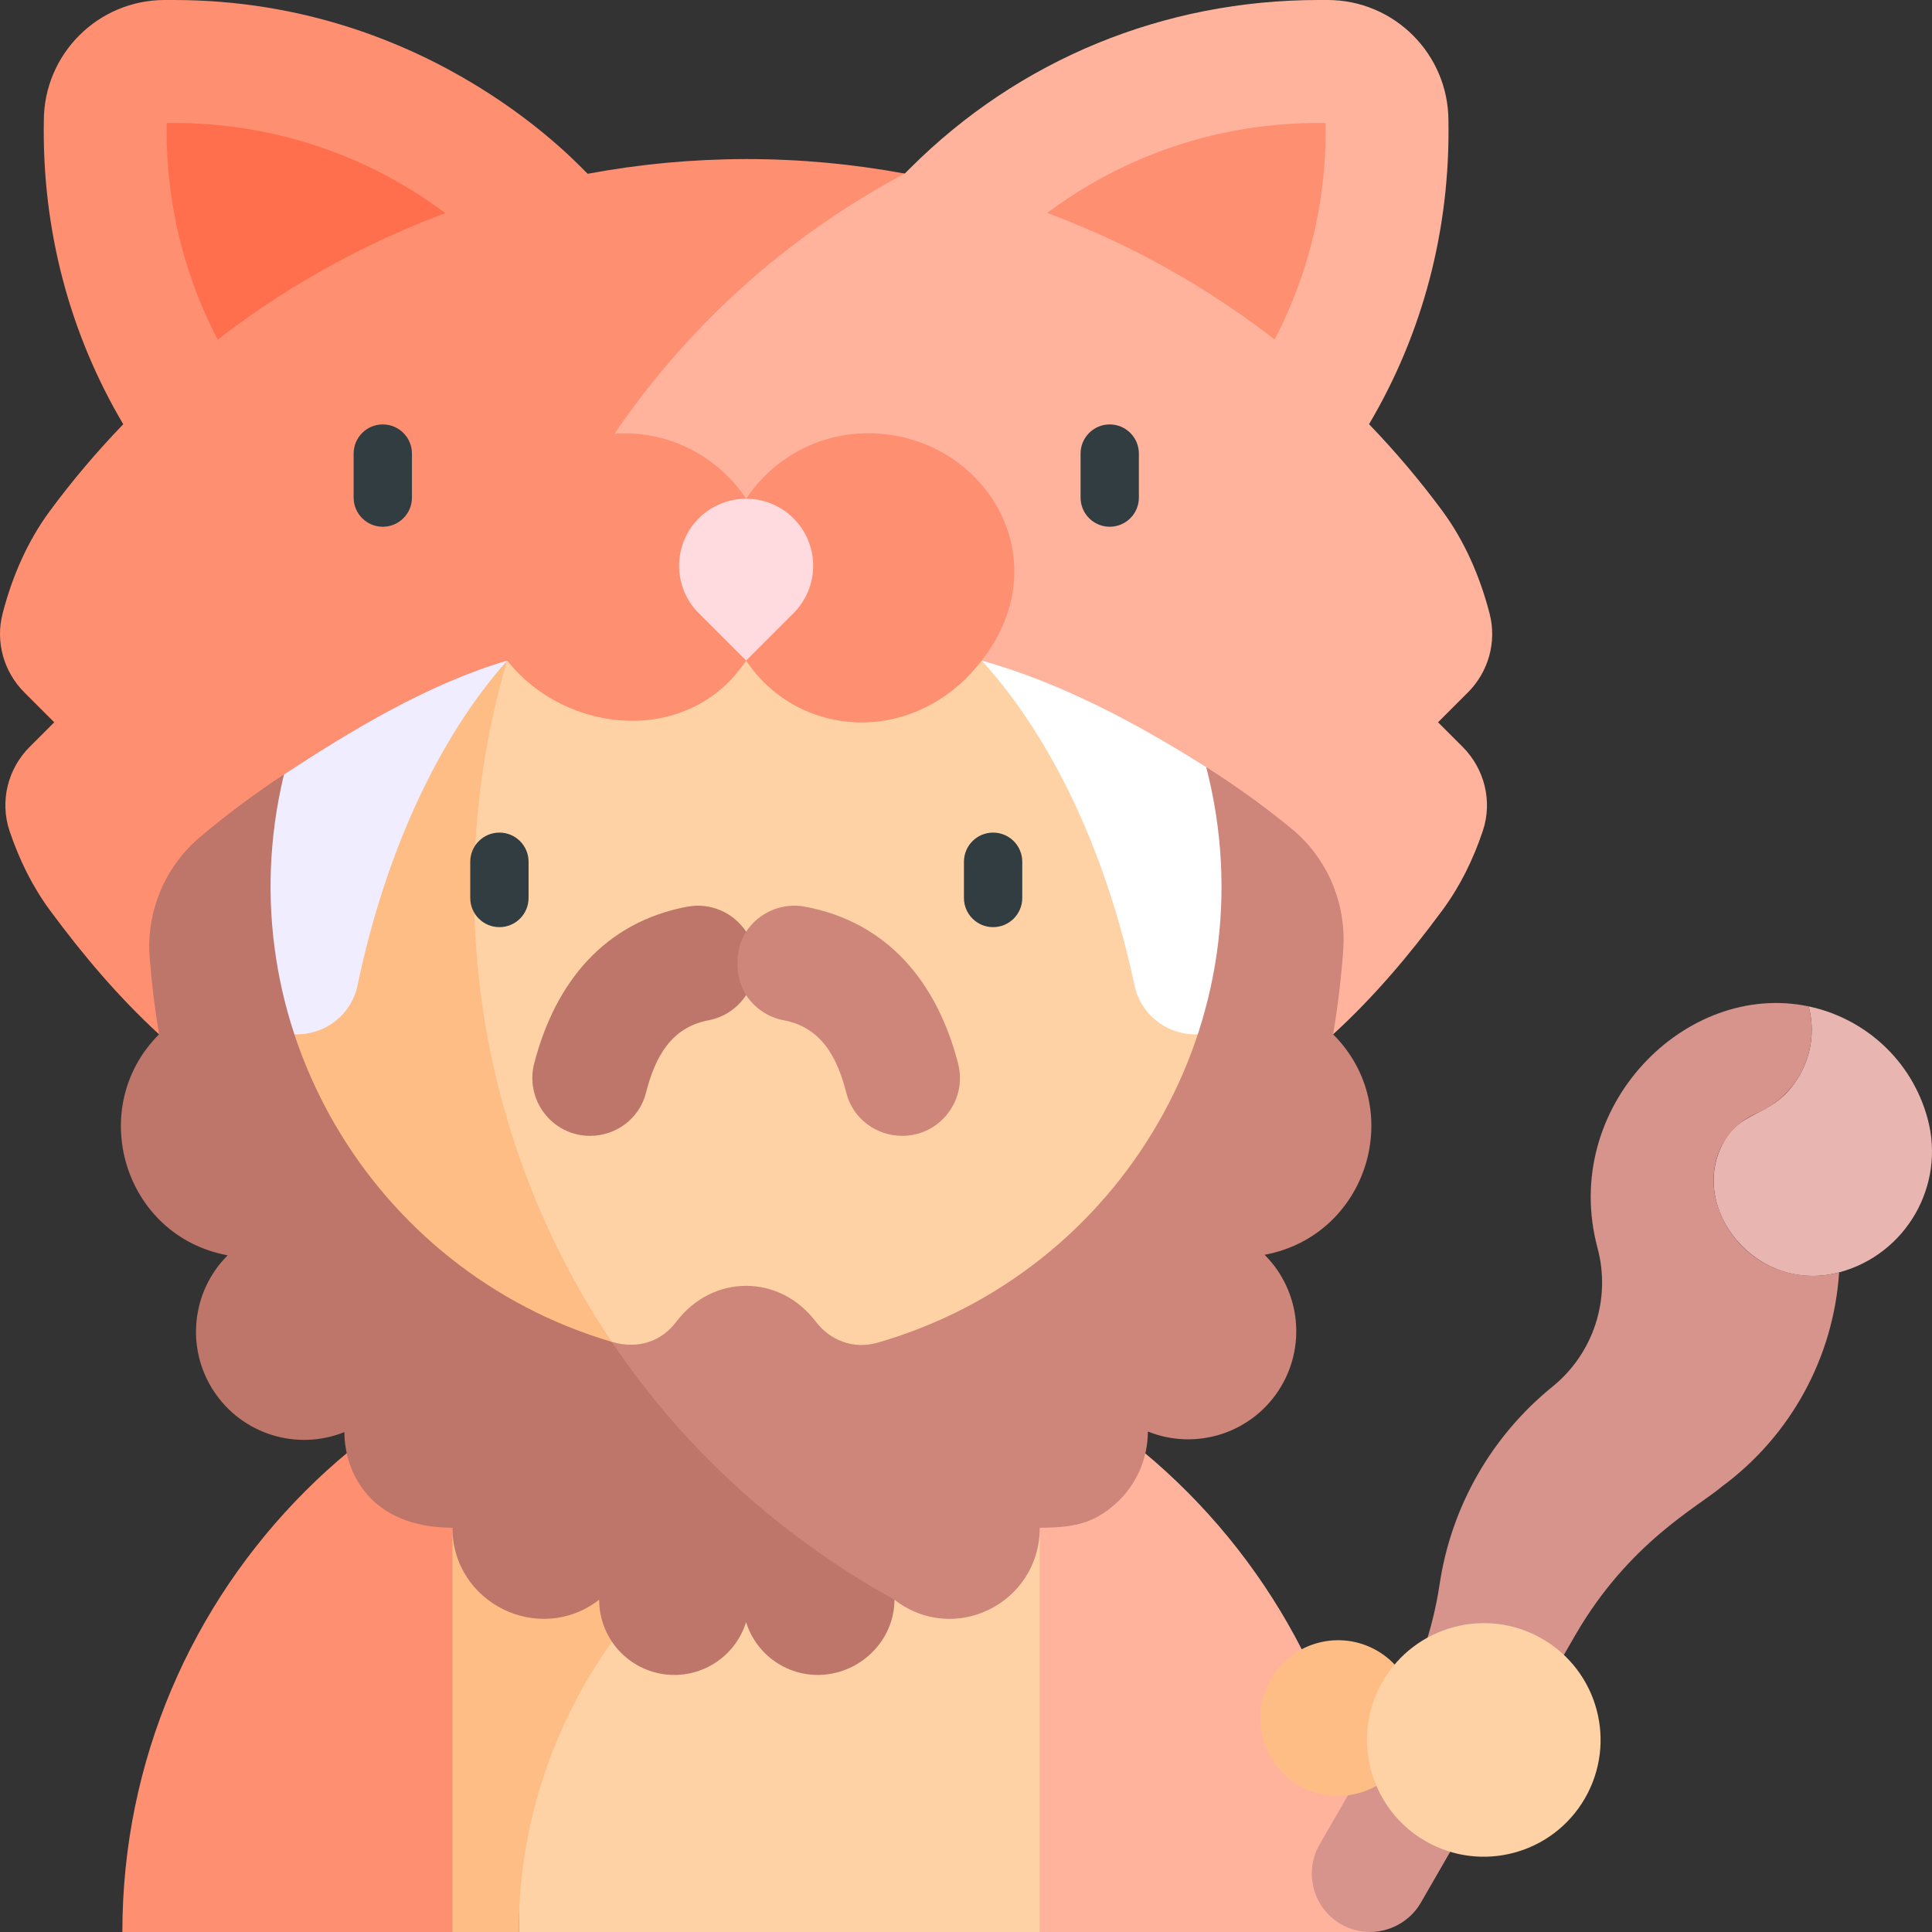 <svg id="Capa_1" enable-background="new 0 0 497 497" height="512" viewBox="0 0 497 497" width="512" xmlns="http://www.w3.org/2000/svg"><rect x="0" y="0" width="497" height="497" fill="#333333" stroke="none"/><g><g><path d="m341.501 0h-2.266c-39.719 0-77.064 15.234-105.155 43.324l-22.531 22.532 95.218 95.219 22.532-22.531c8.968-8.968 16.618-18.847 22.881-29.425 13.833-23.362 20.896-50.131 20.427-78.015-.001-17.178-13.927-31.104-31.106-31.104z" fill="#ffb39d"/><path d="m44.647 0h-2.267c-17.18 0-31.106 13.926-31.106 31.105-.47 27.888 6.596 54.661 20.434 78.026 6.262 10.573 13.909 20.449 22.874 29.414l22.532 22.531 95.217-95.22-21.151-21.151c-1.013-.678-39.397-44.705-106.533-44.705z" fill="#ff8f71"/><g><path d="m42.875 31.642c-.532 31.557 11.545 61.678 34.239 84.371l50.155-50.156c-22.486-22.486-52.555-34.685-84.394-34.215z" fill="#ff6f4d"/><path d="m341.006 31.642c-31.787-.469-61.871 11.692-84.394 34.215l50.156 50.156c22.692-22.693 34.769-52.814 34.238-84.371z" fill="#ff8f71"/></g></g><g><g><path d="m369.93 185.808 7.69-7.691c5.289-5.289 7.447-12.983 5.583-20.227-2.516-9.775-6.564-18.869-12.152-26.444-5.797-7.858-12.114-15.306-18.872-22.326-31.504-32.726-72.921-55.835-119.434-64.461h-75.722v221.419h185.922c10.342-9.505 19.275-19.939 28.207-32.066 4.387-5.956 7.818-12.85 10.299-20.275 2.532-7.579.466-15.944-5.185-21.594z" fill="#ffb39d"/><path d="m191.94 40.918c-13.914.02-27.537 1.323-40.759 3.787-46.485 8.663-87.971 31.753-119.473 64.426-6.804 7.057-13.157 14.546-18.978 22.449-5.555 7.543-9.576 16.588-12.073 26.311-1.86 7.239.302 14.925 5.587 20.21l7.707 7.707-6.32 6.32c-5.654 5.654-7.715 14.026-5.18 21.61 2.499 7.477 5.958 14.419 10.378 20.41 8.681 11.768 17.75 22.416 28.083 31.931h89.559v-96.15c15.642-53.051 52.025-98.59 102.273-125.269-13.227-2.454-26.865-3.742-40.804-3.742z" fill="#ff8f71"/></g><path d="m142.471 319.118c18.448 38.458 48.947 71.05 87.619 92.408v-90.138c-29.233 5.037-58.822 4.217-87.619-2.27z" fill="#ff8f71"/></g><g><path d="m31.477 497h84.908l75.543-53.108v-107.357c-88.475.006-160.451 71.988-160.451 160.465z" fill="#ff8f71"/><path d="m191.939 336.535h-.011v107.357l75.543 53.108h84.949c.001-87.524-71.396-160.465-160.481-160.465z" fill="#ffb39d"/></g><g><path d="m226.972 373.261h-56.565l-36.963 36.963v86.776h134.028v-103.994c-12.06-8.784-25.712-15.55-40.5-19.745z" fill="#fed2a4"/><path d="m226.972 373.261c-11.142-3.161-22.892-4.862-35.033-4.862-28.21 0-54.325 9.146-75.554 24.617v103.984h17.059c0-21.905 5.54-42.563 15.271-60.661l-.018-.008c16.313-30.347 44.459-53.47 78.275-63.07z" fill="#ffbd86"/></g><g><path d="m130.472 169.928h122.077l65.936 42.487v141.909h-205.233v-173.158z" fill="#fed2a4"/><path d="m121.965 227.191c.162-19.674 3.097-38.917 8.506-57.263l-65.1 42.486v141.909h92v-9.14c-23.002-34.272-35.758-75.228-35.406-117.992z" fill="#ffbd86"/></g><g><path d="m40.912 266.078h35.486c7.499 0 14.039-5.218 15.57-12.559 7.076-33.936 20.715-63.591 38.503-83.591-20.482 6.087-39.798 17.786-57.423 29.311z" fill="#efedff"/><path d="m310.298 197.346c-17.706-11.185-37.119-21.635-57.749-27.418 18.152 19.98 32.082 49.472 39.292 83.52 1.559 7.361 8.054 12.63 15.579 12.63h35.524z" fill="#fff"/></g><g><path d="m342.944 266.078c1.194-7.17 2.084-14.432 2.603-21.721.851-11.945-4.082-23.629-13.347-31.216-6.958-5.697-14.271-10.975-21.902-15.795 16.795 65.007-21.783 130.013-84.587 148.071-6.268 1.8-12.305-.745-15.815-5.382-9.341-12.338-26.581-12.351-35.936.008-3.619 4.781-9.504 7.231-16.589 5.141v66.342h72.719c15.409 11.906 37.381.861 37.381-18.521 9.407 0 14.146-1.405 19.46-6.132 5.295-4.709 8.329-11.45 8.352-18.533.034-.023.044-.03.079-.053 12.242 4.875 26.23.493 33.496-10.509 7.272-11.012 5.802-25.615-3.512-34.958.006-.02.007-.022.013-.042 26.493-4.932 36.66-37.626 17.585-56.7z" fill="#ce857a"/><path d="m157.372 345.184c-61.793-18.205-99.777-81.928-84.322-145.945-7.557 4.943-14.789 10.339-21.659 16.149-9.027 7.634-13.814 19.205-12.886 30.991.526 6.675 1.334 13.247 2.408 19.699-18.92 18.92-9.104 51.903 17.653 56.848-9.342 9.342-10.822 23.967-3.542 34.991 7.28 11.025 21.314 15.406 33.574 10.483 0 10.413 6.738 24.601 27.788 24.601 0 19.399 22.351 30.424 37.749 18.526 0 9.556 6.975 17.687 16.423 19.125 9.447 1.437 18.528-4.243 21.369-13.367 2.841 9.124 11.922 14.804 21.369 13.367s16.795-9.569 16.795-19.125c-29.587-16.34-54.539-39.257-72.719-66.343z" fill="#bd7669"/></g><g><path d="m191.942 239.671c-3.2-4.849-9.099-7.569-15.167-6.426-21.148 3.986-33.899 19.288-39.345 40.286-2.448 9.439 4.621 18.663 14.372 18.663 6.719 0 12.692-4.487 14.349-10.998 2.396-9.416 6.556-16.932 16.133-18.738 4.125-.778 7.52-3.222 9.658-6.473 2.987-4.544 2.995-11.775 0-16.314z" fill="#bd7669"/><path d="m191.941 255.985c2.138 3.251 5.533 5.695 9.658 6.473 9.596 1.809 13.743 9.347 16.133 18.738 1.657 6.511 7.63 10.998 14.349 10.998 9.751 0 16.82-9.223 14.372-18.662-5.447-21.001-18.198-36.3-39.346-40.287-6.069-1.144-11.966 1.576-15.166 6.426-2.994 4.539-2.987 11.77 0 16.314z" fill="#ce857a"/></g><path d="m223.322 111.457c-13.102 0-24.636 6.694-31.382 16.845-6.746-10.151-18.28-16.845-31.382-16.845-20.798 0-37.658 16.86-37.658 37.658 0 8.819 2.494 14.395 7.572 20.813 15.125 19.116 46.748 22.151 61.468 0 13.321 20.045 43.284 22.365 60.609 0 20.709-26.732.038-58.471-29.227-58.471z" fill="#ff8f71"/><path d="m179.748 133.352c-6.734 6.734-6.733 17.651 0 24.384l12.192 12.192 12.192-12.192c6.734-6.734 6.734-17.651 0-24.384-6.733-6.734-17.65-6.734-24.384 0z" fill="#ffdbe0"/><g><g><path d="m443.4 293.783c-9.396 17.016 8.474 39.224 29.708 33.534 17.191-4.606 27.392-22.276 22.786-39.467-4.061-15.157-16.256-25.926-30.625-28.96 1.6 5.97.754 12.372-2.337 17.725-6.412 11.107-14.653 8.331-19.532 17.168z" fill="#e8b5b1"/><path d="m441.534 309.088c-2.228-8.314.582-18.442 10.502-22.751 4.552-1.978 8.385-5.372 10.896-9.722 3.09-5.353 3.936-11.755 2.337-17.725-31.626-6.678-64.023 25.905-54.313 62.145 3.519 13.135-1.019 27.111-11.583 35.674-15.678 12.706-26.032 30.82-29.027 50.777-1.808 12.05-5.864 23.653-11.956 34.206l-18.922 32.774c-4.148 7.185-1.686 16.372 5.498 20.52 2.357 1.361 4.914 2.015 7.454 2.015 5.077 0 10.279-2.686 13.066-7.513l39.763-68.871c13.718-23.76 31.604-33.005 37.737-38.233 17.657-13.026 28.677-33.171 30.121-55.066-13.752 3.684-27.888-4.477-31.573-18.23z" fill="#d6948c"/></g><g><path d="m354.242 424.627c-9.58-5.531-21.829-2.249-27.36 7.331s-2.249 21.829 7.331 27.36c4.011 2.316 8.487 3.067 12.746 2.478 5.911-.819 11.4-4.24 14.615-9.809 5.571-9.651 2.144-21.889-7.332-27.36z" fill="#ffbd86"/><path d="m396.72 421.571c-14.418-8.324-32.786-3.301-41.04 10.997-3.493 6.05-4.634 12.809-3.722 19.228 1.255 8.826 6.399 17.009 14.718 21.812 14.37 8.296 32.744 3.373 41.04-10.997 8.297-14.37 3.374-32.744-10.996-41.04z" fill="#fed2a4"/></g></g><g fill="#313d40"><g><path d="m128.472 214.181c-4.142 0-7.5 3.358-7.5 7.5v9.322c0 4.142 3.358 7.5 7.5 7.5s7.5-3.358 7.5-7.5v-9.322c0-4.142-3.358-7.5-7.5-7.5z"/><path d="m255.472 214.181c-4.142 0-7.5 3.358-7.5 7.5v9.322c0 4.142 3.358 7.5 7.5 7.5s7.5-3.358 7.5-7.5v-9.322c0-4.142-3.358-7.5-7.5-7.5z"/></g><g><path d="m98.472 109.181c-4.142 0-7.5 3.358-7.5 7.5v11.322c0 4.142 3.358 7.5 7.5 7.5s7.5-3.358 7.5-7.5v-11.322c0-4.142-3.358-7.5-7.5-7.5z"/><path d="m285.472 109.181c-4.142 0-7.5 3.358-7.5 7.5v11.322c0 4.142 3.358 7.5 7.5 7.5s7.5-3.358 7.5-7.5v-11.322c0-4.142-3.358-7.5-7.5-7.5z"/></g></g></g></svg>